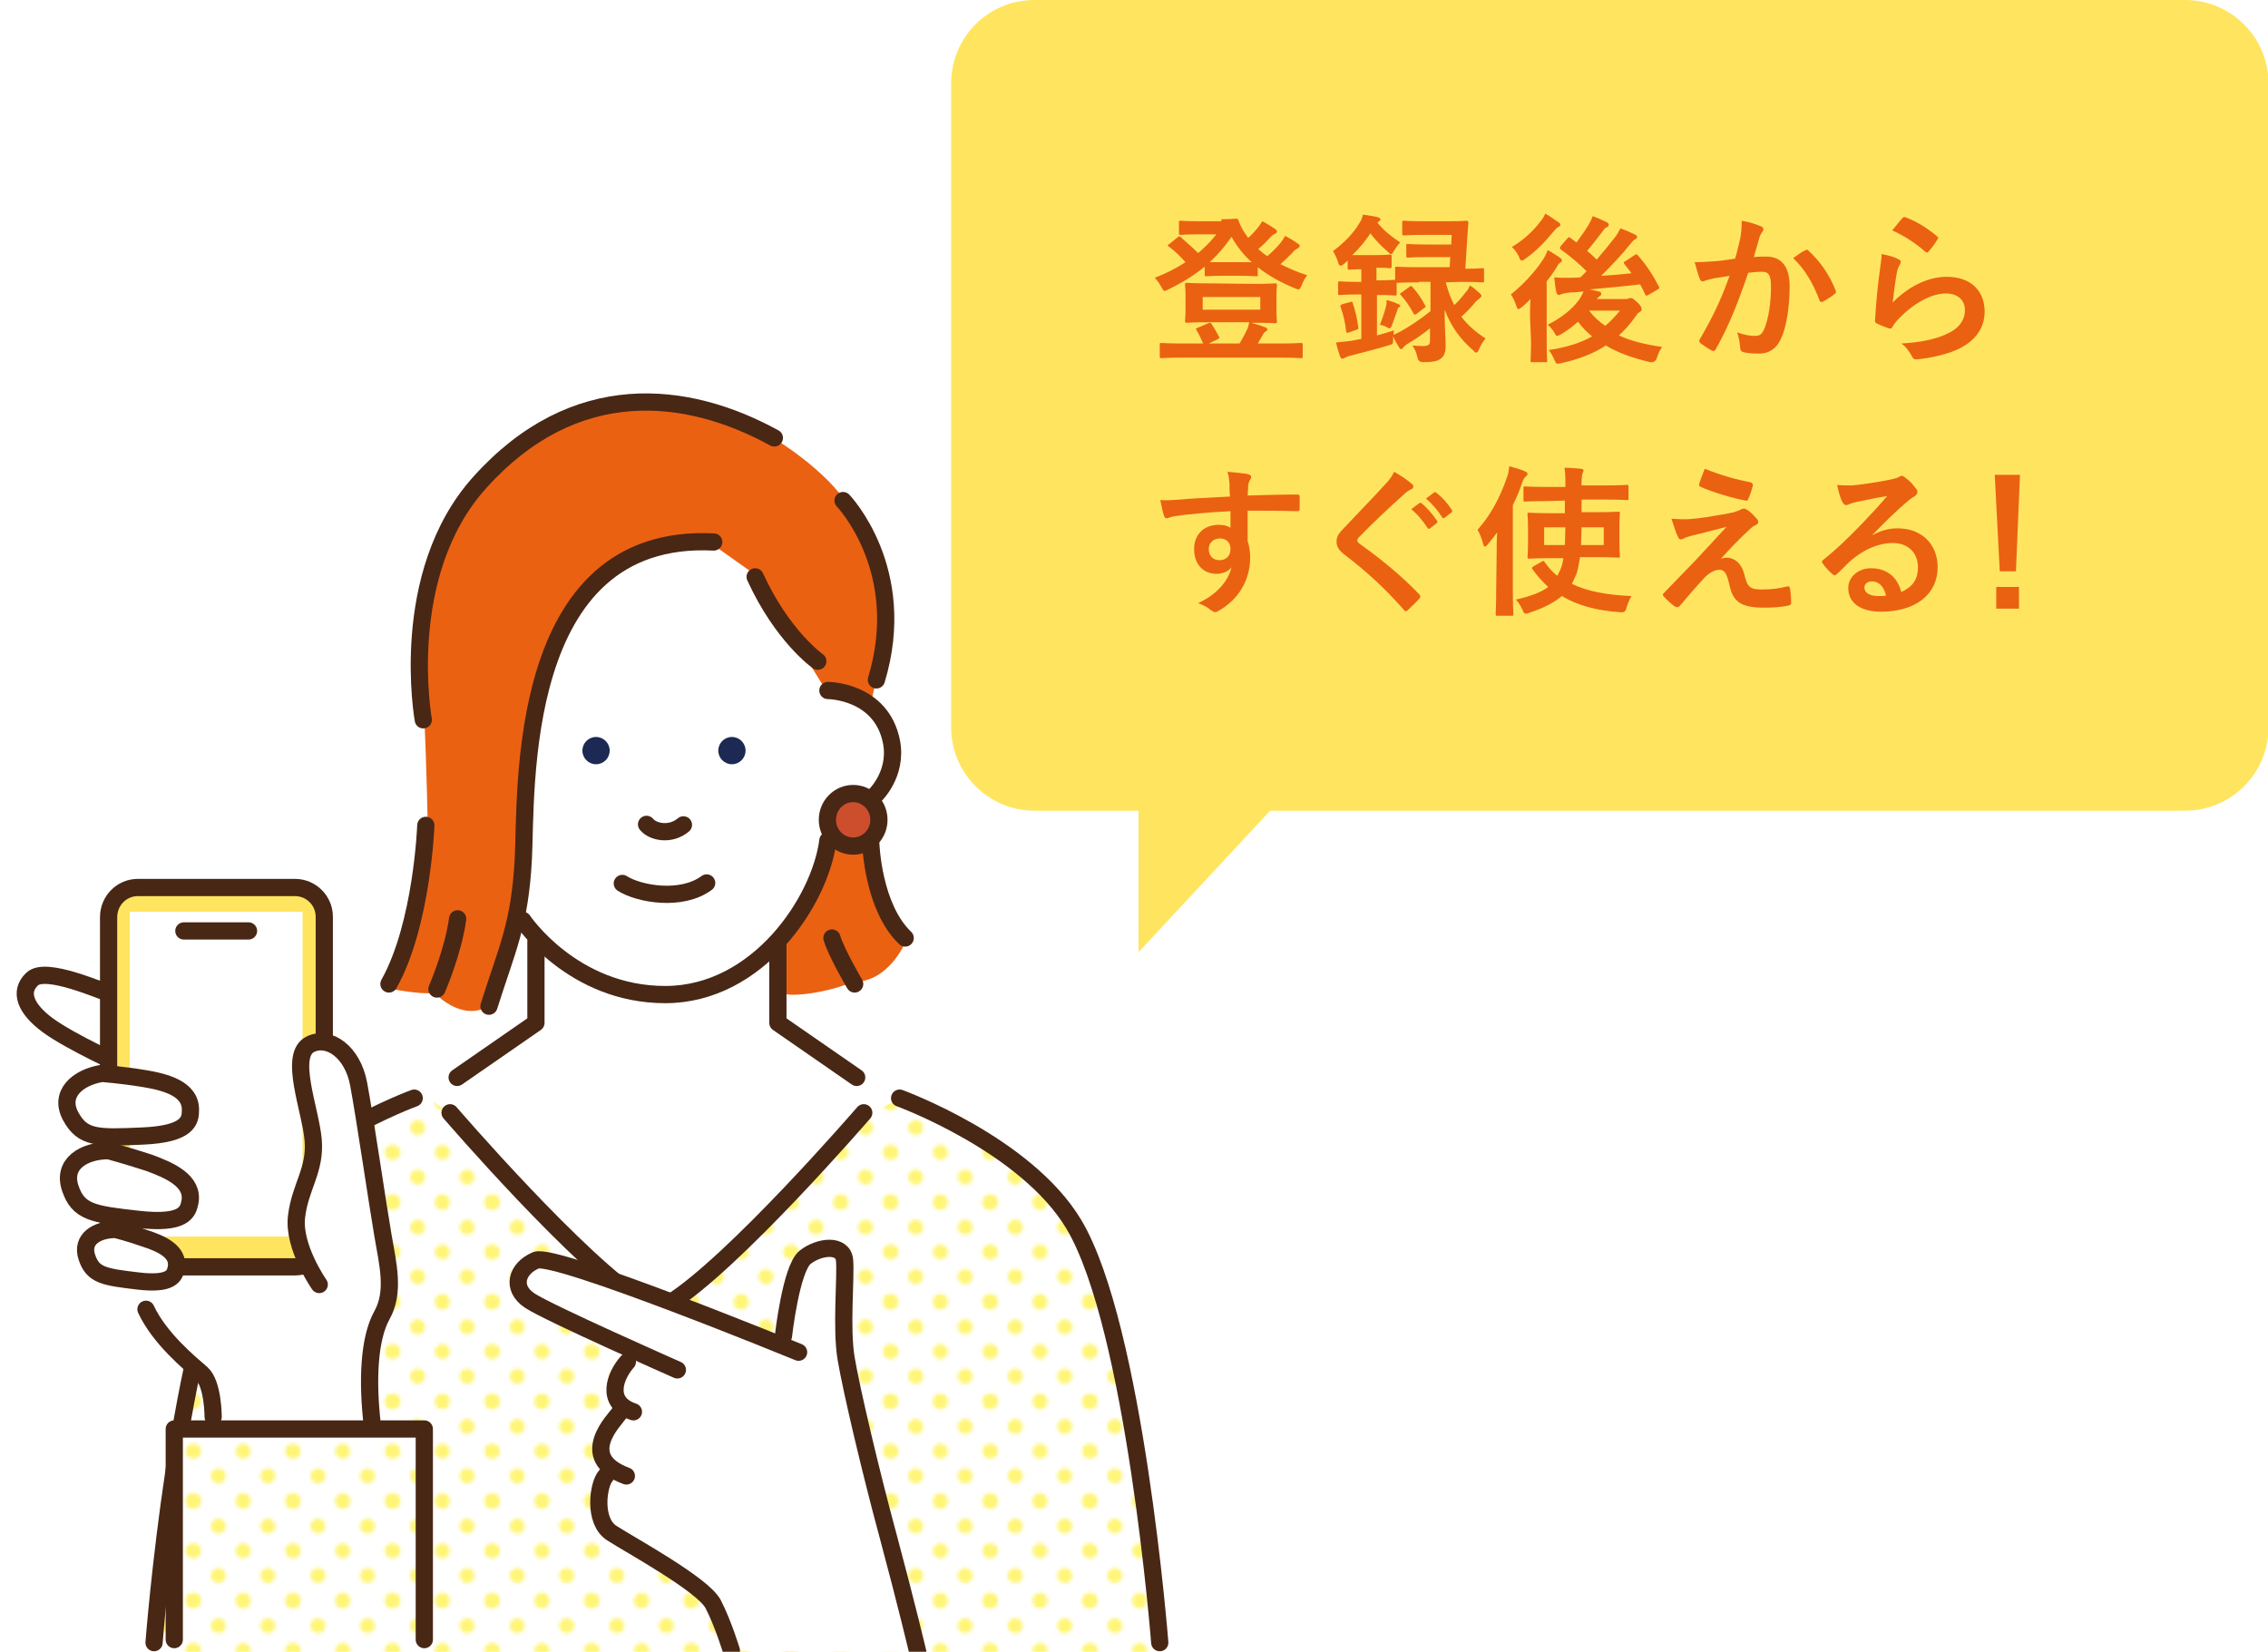 <?xml version="1.0" encoding="utf-8"?>
<!-- Generator: Adobe Illustrator 26.5.3, SVG Export Plug-In . SVG Version: 6.00 Build 0)  -->
<svg version="1.1" id="b" xmlns="http://www.w3.org/2000/svg" xmlns:xlink="http://www.w3.org/1999/xlink" x="0px" y="0px"
	 viewBox="0 0 449 327" style="enable-background:new 0 0 449 327;" xml:space="preserve">
<style type="text/css">
	.st0{fill:none;}
	.st1{fill:#FFF577;}
	.st2{fill:#FFE55F;}
	.st3{fill:#EB6112;}
	.st4{clip-path:url(#SVGID_00000122703090466352510600000013359078056346138799_);}
	.st5{fill:#FFFFFF;}
	.st6{fill:none;stroke:#482715;stroke-width:3.41;stroke-linecap:round;stroke-linejoin:round;}
	.st7{fill:#CC4E2D;stroke:#482715;stroke-width:3.41;stroke-linecap:round;stroke-linejoin:round;}
	.st8{fill:#1C2A53;}
	.st9{fill:url(#SVGID_00000056423909943774510010000004823375648366094262_);}
	.st10{fill:#FFE55F;stroke:#482715;stroke-width:3.41;stroke-linecap:round;stroke-linejoin:round;}
	.st11{fill:#FFFFFF;stroke:#482715;stroke-width:3.41;stroke-linecap:round;stroke-linejoin:round;}
	.st12{fill:url(#SVGID_00000111188944774433574390000012235237213072171146_);}
</style>
<pattern  y="349.1" width="28.8" height="28.8" patternUnits="userSpaceOnUse" id="e" viewBox="2.2 -31 28.8 28.8" style="overflow:visible;">
	<g>
		<rect x="2.2" y="-31" class="st0" width="28.8" height="28.8"/>
		<g>
			<rect x="2.2" y="-31" class="st0" width="28.8" height="28.8"/>
			<g>
				<path class="st1" d="M31-33.1c1.2,0,2.2,1,2.2,2.2c0,1.2-1,2.2-2.2,2.2c-1.2,0-2.2-1-2.2-2.2C28.8-32.2,29.8-33.1,31-33.1z"/>
				<path class="st1" d="M16.6-33.1c1.2,0,2.2,1,2.2,2.2c0,1.2-1,2.2-2.2,2.2s-2.2-1-2.2-2.2C14.4-32.2,15.4-33.1,16.6-33.1z"/>
				<path class="st1" d="M31-18.7c1.2,0,2.2,1,2.2,2.2s-1,2.2-2.2,2.2c-1.2,0-2.2-1-2.2-2.2S29.8-18.7,31-18.7z"/>
				<path class="st1" d="M16.6-18.7c1.2,0,2.2,1,2.2,2.2s-1,2.2-2.2,2.2s-2.2-1-2.2-2.2S15.4-18.7,16.6-18.7z"/>
				<path class="st1" d="M9.4-25.9c1.2,0,2.2,1,2.2,2.2s-1,2.2-2.2,2.2s-2.2-1-2.2-2.2S8.2-25.9,9.4-25.9z"/>
				<path class="st1" d="M23.8-25.9c1.2,0,2.2,1,2.2,2.2s-1,2.2-2.2,2.2s-2.2-1-2.2-2.2S22.6-25.9,23.8-25.9z"/>
				<path class="st1" d="M9.4-11.5c1.2,0,2.2,1,2.2,2.2s-1,2.2-2.2,2.2s-2.2-1-2.2-2.2S8.2-11.5,9.4-11.5z"/>
				<path class="st1" d="M23.8-11.5c1.2,0,2.2,1,2.2,2.2s-1,2.2-2.2,2.2s-2.2-1-2.2-2.2S22.6-11.5,23.8-11.5z"/>
			</g>
			<g>
				<path class="st1" d="M2.2-33.1c1.2,0,2.2,1,2.2,2.2c0,1.2-1,2.2-2.2,2.2S0-29.8,0-31C0-32.2,1-33.1,2.2-33.1z"/>
				<path class="st1" d="M2.2-18.7c1.2,0,2.2,1,2.2,2.2s-1,2.2-2.2,2.2S0-15.4,0-16.6S1-18.7,2.2-18.7z"/>
			</g>
			<g>
				<path class="st1" d="M31-4.3c1.2,0,2.2,1,2.2,2.2S32.2,0,31,0c-1.2,0-2.2-1-2.2-2.2S29.8-4.3,31-4.3z"/>
				<path class="st1" d="M16.6-4.3c1.2,0,2.2,1,2.2,2.2S17.8,0,16.6,0s-2.2-1-2.2-2.2S15.4-4.3,16.6-4.3z"/>
			</g>
			<path class="st1" d="M2.2-4.3c1.2,0,2.2,1,2.2,2.2S3.4,0,2.2,0S0-1,0-2.2S1-4.3,2.2-4.3z"/>
		</g>
	</g>
</pattern>
<g id="c">
	<g>
		<g>
			<g>
				<path class="st2" d="M204.8,0h227.8c9.1,0,16.5,7.4,16.5,16.5v127.5c0,9.1-7.4,16.5-16.5,16.5H204.8c-9.1,0-16.5-7.4-16.5-16.5
					V16.5C188.3,7.4,195.6,0,204.8,0z"/>
				<polyline class="st2" points="225.4,148.2 225.4,188.5 265.6,145.3 				"/>
			</g>
			<g>
				<path class="st3" d="M241.8,43.4c1.8,0,2.7-0.1,2.9-0.1c0.3,0,0.4,0,0.5,0.4c0.4,1,0.8,1.9,1.5,2.8c0.1,0.2,0.3,0.4,0.4,0.6
					c0.8-0.7,1.4-1.4,1.9-2c0.3-0.4,0.6-0.8,0.9-1.3c1,0.5,1.9,1.1,2.5,1.5c0.3,0.2,0.4,0.3,0.4,0.5c0,0.2-0.1,0.3-0.4,0.5
					c-0.3,0.1-0.6,0.3-1.1,0.9c-0.7,0.7-1.3,1.4-2.2,2.1c0.6,0.5,1.1,1,1.8,1.4c1.1-0.9,1.9-1.8,2.6-2.6c0.3-0.4,0.6-0.8,0.9-1.4
					c1,0.5,1.8,1,2.5,1.5c0.3,0.2,0.4,0.3,0.4,0.5s-0.2,0.3-0.4,0.5c-0.3,0.1-0.6,0.3-1.1,0.9c-0.7,0.7-1.4,1.4-2.3,2.2
					c1.6,0.8,3.4,1.6,5.3,2.2c-0.5,0.6-0.8,1.2-1.1,2c-0.3,0.6-0.4,0.8-0.6,0.8c-0.2,0-0.4-0.1-0.7-0.2c-2.9-1.2-5.4-2.6-7.4-4.2
					v1.5c0,0.3,0,0.3-0.4,0.3c-0.2,0-0.9-0.1-3.2-0.1H242c-2.3,0-3,0.1-3.1,0.1c-0.3,0-0.4,0-0.4-0.3v-1.6c-2.1,1.7-4.5,3.2-7.2,4.5
					c-0.4,0.2-0.6,0.3-0.7,0.3c-0.3,0-0.4-0.3-0.7-0.8c-0.4-0.7-0.7-1.2-1.3-1.8c2.3-0.9,4.3-1.9,6.1-3.1c-1.1-1.2-2.1-2.2-3.2-3
					c-0.2-0.1-0.3-0.2-0.3-0.3c0-0.1,0.1-0.2,0.3-0.3l1.6-1.3c0.3-0.2,0.4-0.3,0.6-0.1c1.2,1.1,2.3,2,3.5,3.2
					c1.3-1.1,2.5-2.3,3.6-3.7h-3.6c-2.4,0-3.2,0.1-3.4,0.1c-0.4,0-0.4,0-0.4-0.3v-2.2c0-0.3,0-0.3,0.4-0.3c0.2,0,1,0.1,3.4,0.1
					H241.8L241.8,43.4z M248.2,56.2c3,0,4-0.1,4.2-0.1c0.3,0,0.4,0,0.4,0.4c0,0.2-0.1,0.8-0.1,2.3v2.5c0,1.5,0.1,2.1,0.1,2.3
					c0,0.3,0,0.4-0.4,0.4c-0.2,0-1.2-0.1-4.2-0.1h-0.5c1.1,0.3,2,0.6,2.8,0.9c0.3,0.1,0.4,0.3,0.4,0.4c0,0.2-0.1,0.3-0.3,0.4
					c-0.3,0.2-0.4,0.3-0.6,0.7l-1,1.7h4.4c2.9,0,3.9-0.1,4.1-0.1c0.3,0,0.4,0,0.4,0.3v2.4c0,0.3,0,0.3-0.4,0.3
					c-0.2,0-1.2-0.1-4.1-0.1h-19.3c-2.9,0-3.9,0.1-4.1,0.1c-0.3,0-0.4,0-0.4-0.3v-2.4c0-0.3,0-0.3,0.4-0.3c0.2,0,1.2,0.1,4.1,0.1
					h4.1c-0.4-0.8-0.8-1.8-1.3-2.6c-0.2-0.3-0.2-0.4,0.2-0.5l2.1-0.9c0.4-0.2,0.5-0.1,0.7,0.2c0.5,0.8,1,1.6,1.4,2.4
					c0.2,0.3,0.1,0.4-0.3,0.6l-1.7,0.8h6.1c0.5-0.9,1-1.7,1.3-2.4c0.3-0.5,0.5-1.1,0.6-1.8h-8.1c-3,0-4,0.1-4.2,0.1
					c-0.3,0-0.4,0-0.4-0.4c0-0.2,0.1-0.8,0.1-2.3v-2.5c0-1.5-0.1-2.1-0.1-2.3c0-0.3,0-0.4,0.4-0.4c0.2,0,1.2,0.1,4.2,0.1L248.2,56.2
					L248.2,56.2z M238.1,61.3h11.4v-2.5h-11.4V61.3z M245.4,51.9c1.2,0,1.9,0,2.4,0c-1.6-1.4-2.9-3.1-4-5c-1.3,1.9-2.7,3.5-4.3,5
					c0.4,0,1.2,0,2.6,0H245.4L245.4,51.9z"/>
				<path class="st3" d="M286.2,55.9c0.5,1.7,1,3.2,1.7,4.5c0.9-0.8,1.6-1.7,2.4-2.7c0.3-0.3,0.5-0.7,0.7-1.2c0.8,0.5,1.3,1,2,1.6
					c0.2,0.2,0.3,0.4,0.3,0.5c0,0.1-0.2,0.3-0.4,0.5s-0.5,0.3-0.9,0.8c-0.7,0.9-1.6,1.8-2.7,2.8c1.3,1.7,2.9,3.1,4.8,4.3
					c-0.5,0.6-1,1.4-1.3,2.2c-0.2,0.4-0.3,0.6-0.5,0.6c-0.2,0-0.4-0.1-0.6-0.4c-2.7-2.3-4.5-4.9-5.7-8.1c0,3.8,0.2,5.6,0.2,7.1
					c0,1.2-0.2,2.1-1.1,2.7c-0.6,0.4-1.5,0.6-3.3,0.6c-0.7,0-1.1-0.3-1.2-1c-0.2-0.9-0.5-1.6-1-2.3c1,0.1,1.5,0.1,2.2,0.1
					c1,0,1.3-0.3,1.3-1v-2.5c-1.5,1.2-3.1,2.3-4.5,3.1c-0.4,0.3-0.7,0.5-0.8,0.7c-0.1,0.2-0.3,0.3-0.4,0.3s-0.3,0-0.4-0.3
					c-0.4-0.6-0.8-1.3-1.2-2.2c0,0.2,0,0.3,0,0.5c0,1.1,0,1-1,1.3c-2.3,0.7-4.7,1.3-7.4,2c-0.5,0.1-0.9,0.3-1.1,0.4
					s-0.3,0.2-0.5,0.2c-0.2,0-0.4-0.1-0.5-0.4c-0.3-0.9-0.6-1.8-0.8-2.8c1.1-0.1,1.9-0.2,2.8-0.3c0.7-0.1,1.5-0.3,2.2-0.4v-8.8h-0.9
					c-2.4,0-3.1,0.1-3.3,0.1c-0.4,0-0.4,0-0.4-0.3v-2.1c0-0.3,0-0.3,0.4-0.3c0.2,0,0.9,0.1,3.3,0.1h0.9v-2.5c-1.6,0-2.1,0.1-2.3,0.1
					c-0.3,0-0.4,0-0.4-0.4v-1.4c-0.3,0.2-0.5,0.5-0.7,0.6c-0.3,0.3-0.5,0.4-0.7,0.4c-0.2,0-0.4-0.2-0.5-0.7c-0.2-0.7-0.6-1.5-1-2.2
					c2.3-1.7,4.1-3.6,5.2-5.5c0.4-0.6,0.6-1.1,0.7-1.7c1,0.1,2.1,0.3,3,0.5c0.3,0.1,0.5,0.3,0.5,0.4c0,0.2-0.1,0.3-0.4,0.5l-0.2,0.2
					c1.3,1.6,2.6,2.6,4.5,3.9c-0.4,0.4-0.9,1.1-1.2,1.6c-0.3,0.5-0.4,0.7-0.6,0.7c-0.2,0-0.4-0.2-0.7-0.5c-1.4-1.2-2.5-2.4-3.4-3.6
					c-1,1.5-2.2,3-3.6,4.3c0.4,0,1,0,2.1,0h2.6c1.9,0,2.5-0.1,2.7-0.1c0.4,0,0.4,0,0.4,0.3v2c0,0.3,0,0.4-0.4,0.4
					c-0.2,0-0.7-0.1-2.6-0.1v2.5h0.2c2.4,0,3.1-0.1,3.3-0.1h0.2v-2.3c0-0.3,0-0.3,0.4-0.3c0.2,0,1.2,0.1,4.2,0.1h6.2l0.1-2h-4.7
					c-2.6,0-3.5,0.1-3.6,0.1c-0.3,0-0.4,0-0.4-0.3v-2.1c0-0.3,0-0.3,0.4-0.3c0.2,0,1.1,0.1,3.6,0.1h4.9l0.1-1.9h-5.8
					c-2.5,0-3.4,0.1-3.6,0.1c-0.3,0-0.4,0-0.4-0.3V44c0-0.3,0-0.3,0.4-0.3c0.2,0,1.1,0.1,3.6,0.1h5.1c2.6,0,3.4-0.1,3.6-0.1
					c0.3,0,0.4,0.1,0.4,0.4c-0.1,0.9-0.1,1.8-0.2,2.7l-0.4,6.4c2.3,0,3.1-0.1,3.3-0.1c0.4,0,0.4,0,0.4,0.3v2.2c0,0.3,0,0.3-0.4,0.3
					c-0.2,0-1.2-0.1-4.2-0.1L286.2,55.9L286.2,55.9z M267.3,59.8c0.4-0.1,0.5-0.1,0.5,0.2c0.5,1.4,0.9,3.2,1.1,4.8
					c0,0.3,0,0.4-0.4,0.5l-1.4,0.5c-0.5,0.2-0.5,0.1-0.6-0.2c-0.2-1.7-0.5-3.2-1.1-4.8c-0.1-0.3-0.1-0.4,0.4-0.6L267.3,59.8
					L267.3,59.8z M280.9,55.9c-3,0-4,0.1-4.2,0.1h-0.2v2.2c0,0.3,0,0.3-0.4,0.3c-0.2,0-0.9-0.1-3.3-0.1h-0.2v8
					c1.1-0.3,2.2-0.6,3.4-1c-0.1,0.3-0.1,0.6-0.1,0.9l1.4-0.7c1.8-1,3.9-2.4,5.9-4v-5.8H280.9L280.9,55.9z M274.4,60.6
					c0.1-0.3,0.1-0.7,0.1-1.2c0.8,0.2,1.8,0.5,2.3,0.8c0.3,0.1,0.4,0.2,0.4,0.3c0,0.2-0.1,0.3-0.2,0.3c-0.2,0.1-0.3,0.3-0.4,0.7
					c-0.3,0.8-0.6,1.7-1,2.8c-0.2,0.5-0.3,0.7-0.5,0.7c-0.1,0-0.4-0.1-0.7-0.3s-0.8-0.3-1.2-0.4C273.7,63,274.1,61.8,274.4,60.6
					L274.4,60.6z M279,56.8c0.2-0.1,0.3-0.2,0.3-0.2c0.1,0,0.2,0.1,0.3,0.2c1.1,1.2,1.8,2.3,2.5,3.6c0.2,0.3,0.2,0.4-0.2,0.6
					l-1.4,1.1c-0.2,0.1-0.3,0.2-0.4,0.2s-0.2-0.1-0.3-0.3c-0.7-1.3-1.5-2.5-2.5-3.6c-0.2-0.2-0.2-0.3,0.2-0.5L279,56.8L279,56.8z"/>
				<path class="st3" d="M302.9,62.8c0-1,0-2.4,0.1-3.6c-0.6,0.6-1.1,1.1-1.7,1.6c-0.4,0.3-0.6,0.4-0.7,0.4s-0.3-0.2-0.4-0.6
					c-0.3-0.9-0.7-1.8-1.1-2.3c2.5-2,4.9-4.6,6.5-7.1c0.3-0.5,0.6-1.1,0.8-1.7c0.9,0.5,1.7,1,2.4,1.5c0.3,0.2,0.4,0.3,0.4,0.6
					c0,0.2-0.1,0.3-0.2,0.3c-0.3,0.2-0.5,0.4-0.7,0.8c-0.6,1-1.3,2-2.1,3v11.8c0,2.6,0.1,3.8,0.1,3.9c0,0.3,0,0.3-0.4,0.3h-2.6
					c-0.3,0-0.3,0-0.3-0.3c0-0.2,0.1-1.4,0.1-3.9L302.9,62.8L302.9,62.8z M308.4,43.9c0.3,0.2,0.5,0.3,0.5,0.6s-0.2,0.3-0.5,0.5
					c-0.2,0.1-0.5,0.4-0.9,0.9c-1.5,1.8-3.2,3.7-5.5,5.3c-0.4,0.3-0.6,0.4-0.7,0.4c-0.2,0-0.4-0.2-0.6-0.8c-0.4-0.8-0.9-1.5-1.4-1.9
					c2.2-1.3,4.2-3.1,5.7-5.1c0.5-0.6,0.7-1,0.9-1.5C306.9,42.8,307.6,43.4,308.4,43.9L308.4,43.9z M323.6,50.5
					c0.4-0.2,0.4-0.2,0.6,0c1.8,2,3.1,4.1,4.2,6.2c0.2,0.3,0.1,0.4-0.2,0.6l-1.9,1.1c-0.4,0.2-0.5,0.2-0.6-0.1c-0.3-0.7-0.6-1.3-1-2
					c-3.2,0.4-6.9,0.7-10,1c0.7,0.1,1.2,0.3,1.8,0.4c0.4,0.1,0.5,0.2,0.5,0.5c0,0.2-0.1,0.3-0.4,0.5c-0.1,0.1-0.3,0.3-0.5,0.5h5.6
					c0.3,0,0.5,0,0.7-0.1c0.1-0.1,0.3-0.1,0.5-0.1c0.3,0,0.5,0.2,1.3,0.9c0.7,0.7,0.8,1,0.8,1.3c0,0.3-0.1,0.4-0.4,0.6
					c-0.3,0.1-0.5,0.4-1,1.1c-0.9,1.3-2,2.5-3.1,3.5c2.3,1.1,5.2,1.8,8.6,2.3c-0.5,0.5-0.8,1.3-1.1,2.2c-0.2,0.6-0.7,0.9-1.3,0.8
					c-3.4-0.8-6.3-1.8-8.8-3.3c-2.4,1.6-5.3,2.7-8.8,3.5c-1,0.2-1,0.2-1.4-0.7c-0.3-0.7-0.6-1.3-1.1-1.9c3.4-0.5,6.3-1.4,8.6-2.7
					c-1-0.8-2-1.8-2.8-2.9c-1,0.9-2.2,1.8-3.4,2.5c-0.4,0.2-0.6,0.3-0.7,0.3c-0.2,0-0.4-0.2-0.6-0.7c-0.4-0.6-0.8-1.1-1.3-1.5
					c2.9-1.5,4.7-3,6.1-4.8c0.3-0.4,0.7-1.1,1-1.8c-0.9,0.1-1.8,0.2-2.6,0.2c-0.8,0.1-1.4,0.2-1.7,0.3c-0.2,0.1-0.4,0.2-0.6,0.2
					c-0.3,0-0.4-0.3-0.5-0.6c-0.2-0.9-0.3-1.9-0.4-2.9c0.8,0.1,1.8,0.1,2.5,0.1c0.9,0,1.8,0,2.7-0.1l1.2-1.2c-1.7-1.7-3.3-3-5.1-4.3
					c-0.1-0.1-0.2-0.2-0.2-0.3s0.1-0.2,0.2-0.4l1.3-1.5c0.3-0.3,0.3-0.3,0.6-0.1c0.4,0.3,0.8,0.6,1.2,0.9c0.7-1,1.5-2,2.4-3.5
					c0.3-0.5,0.6-1.1,0.8-1.7c0.9,0.3,2,0.8,2.8,1.2c0.3,0.2,0.4,0.3,0.4,0.5c0,0.2-0.2,0.4-0.4,0.5c-0.3,0.1-0.5,0.3-0.9,0.9
					c-1,1.3-2,2.6-3,3.8c0.7,0.5,1.3,1.1,1.9,1.7c1.3-1.5,2.5-3,3.6-4.4c0.4-0.5,0.8-1.2,1.1-1.8c1.1,0.4,2,0.8,2.8,1.2
					c0.4,0.2,0.5,0.3,0.5,0.5s-0.2,0.4-0.4,0.5c-0.3,0.1-0.5,0.4-1.1,1.1c-1.5,1.9-3.5,4-5.6,6.1c2-0.1,4.1-0.3,6-0.5
					c-0.5-0.6-0.9-1.2-1.4-1.8c-0.2-0.3-0.2-0.4,0.2-0.6L323.6,50.5L323.6,50.5z M314.6,61.5c0.9,1.2,2,2.2,3.2,3
					c1.1-0.9,2-1.9,2.9-3L314.6,61.5L314.6,61.5z"/>
				<path class="st3" d="M344.5,47.3c0.2-1,0.3-2.2,0.3-3.6c1.7,0.3,2.6,0.6,3.8,1.1c0.3,0.1,0.5,0.3,0.5,0.6c0,0.2-0.1,0.3-0.2,0.5
					c-0.3,0.4-0.5,0.8-0.6,1.2c-0.4,1.3-0.7,2.5-1.1,3.8c0.9-0.1,1.8-0.1,2.5-0.1c3,0,4.6,2,4.6,5.9s-0.6,8-1.7,10.3
					c-0.9,2.1-2.5,3-4.3,3c-1.5,0-2.5-0.1-3.2-0.3c-0.4-0.1-0.6-0.4-0.6-0.9c-0.1-1-0.2-1.9-0.6-3c1.4,0.5,2.5,0.7,3.5,0.7
					c1.1,0,1.5-0.4,2-1.7c0.7-1.8,1.2-4.8,1.2-8c0-2.3-0.4-3-1.8-3c-0.8,0-1.8,0.1-2.7,0.2c-2.1,6.2-3.9,10.6-6.4,15.1
					c-0.2,0.4-0.5,0.5-0.8,0.3c-0.6-0.3-1.8-1.1-2.2-1.4c-0.2-0.2-0.3-0.3-0.3-0.5c0-0.1,0-0.2,0.1-0.3c2.6-4.5,4.2-7.8,5.9-12.6
					c-1.2,0.2-2.3,0.4-3.1,0.5c-0.8,0.2-1.3,0.3-1.8,0.5c-0.5,0.2-0.8,0.1-1-0.4c-0.3-0.7-0.6-1.9-1-3.3c1.4,0,2.8-0.1,4.2-0.2
					c1.3-0.1,2.5-0.3,3.8-0.5C344,49.6,344.2,48.4,344.5,47.3L344.5,47.3z M357.5,49.5c0.2-0.1,0.4-0.1,0.6,0.2
					c2.2,2,4.1,4.7,5.3,7.8c0.1,0.3,0.1,0.5-0.1,0.6c-0.5,0.5-1.8,1.3-2.4,1.6c-0.3,0.2-0.6,0.1-0.7-0.3c-1.3-3.4-2.9-6.1-5.2-8.3
					C355.7,50.6,356.6,49.9,357.5,49.5L357.5,49.5z"/>
				<path class="st3" d="M375.8,51.3c0.4,0.2,0.5,0.3,0.5,0.6c0,0.2-0.1,0.3-0.2,0.5c-0.3,0.5-0.5,1.1-0.6,1.7
					c-0.3,1.6-0.6,4-0.8,5.8c2.9-3,6.8-5.1,10.7-5.1c4.7,0,7.5,2.7,7.5,6.9c0,3.5-2.1,5.8-4.8,7.2c-2.1,1.1-5.4,1.9-8.2,2.2
					c-0.7,0.1-1,0.1-1.3-0.4c-0.6-1.1-1.2-2-2.2-2.7c3.6-0.2,6.7-0.8,8.8-1.8c2.6-1.1,3.8-2.8,3.8-4.8c0-1.7-1.1-3.3-3.8-3.3
					s-6.2,1.8-9.2,4.9c-0.6,0.6-1,1.1-1.4,1.8c-0.2,0.3-0.3,0.3-0.7,0.2c-0.7-0.3-1.5-0.5-2.2-0.9c-0.3-0.1-0.5-0.2-0.5-0.6
					c0.2-3.7,0.6-7.5,1-10.3c0.1-1,0.3-1.8,0.3-2.9C373.7,50.5,375.1,50.9,375.8,51.3L375.8,51.3z M376.6,43.2
					c0.2-0.2,0.4-0.3,0.6-0.2c2.4,0.9,4.4,2.2,6.3,3.8c0.2,0.1,0.2,0.2,0.2,0.3c0,0.1-0.1,0.2-0.2,0.4c-0.4,0.7-1.1,1.6-1.6,2.2
					c-0.1,0.2-0.3,0.3-0.4,0.3c-0.1,0-0.2-0.1-0.4-0.2c-1.8-1.6-3.9-3-6.5-4.2C375.5,44.6,376.1,43.7,376.6,43.2L376.6,43.2z"/>
				<path class="st3" d="M243.4,95.7c-0.1-0.9-0.1-1.4-0.4-2.3c1.4,0.1,3,0.3,3.8,0.4c0.5,0.1,0.9,0.3,0.9,0.6
					c0,0.3-0.1,0.4-0.3,0.7c-0.1,0.2-0.2,0.5-0.3,0.9c0,0.4,0,0.8-0.1,2.1c3.5-0.1,6.8-0.2,9.8-0.2c0.4,0,0.5,0.1,0.5,0.5
					c0,0.8,0,1.6,0,2.4c0,0.3-0.2,0.4-0.5,0.4c-3.3-0.1-6.4-0.1-9.8-0.1c0,2,0,4,0,6c0.3,0.9,0.5,2.1,0.5,3.2
					c0,3.7-1.5,7.6-5.7,10.3c-0.5,0.3-1,0.6-1.2,0.6s-0.6-0.2-1-0.5c-0.7-0.6-1.6-1-2.4-1.3c3.7-1.7,6-4.4,6.6-7.1
					c-0.6,0.9-1.9,1.3-3,1.3c-2.5,0-4.4-1.8-4.4-4.9s2.2-4.8,4.8-4.8c1,0,1.9,0.2,2.4,0.6c0-1.1,0-2.2,0-3.3c-4,0.2-8.6,0.6-11.1,1
					c-0.7,0.1-1.2,0.4-1.5,0.4c-0.3,0-0.4-0.1-0.5-0.4c-0.3-0.6-0.5-1.9-0.8-3.2c1.2,0.1,2.2,0,3.9-0.1c1.9-0.2,6.1-0.4,9.9-0.6
					C243.4,97.4,243.4,96.6,243.4,95.7L243.4,95.7z M239.3,108.7c0,1.4,0.9,2.2,2.1,2.2s2.2-0.7,2.2-2.2c0-1.3-0.8-2.1-2.1-2.1
					C240.4,106.6,239.3,107.3,239.3,108.7L239.3,108.7z"/>
				<path class="st3" d="M279.5,95.8c0.2,0.1,0.3,0.4,0.3,0.5c0,0.3-0.2,0.5-0.5,0.6c-0.4,0.2-0.9,0.5-1.5,1.1
					c-2.8,2.5-6.3,5.8-8.7,8.3c-0.3,0.3-0.4,0.5-0.4,0.7c0,0.2,0.1,0.3,0.4,0.6c4.2,3,8.5,6.5,11.9,10.1c0.1,0.2,0.2,0.3,0.2,0.4
					s-0.1,0.2-0.2,0.4c-0.7,0.8-1.7,1.7-2.2,2.2c-0.2,0.2-0.3,0.3-0.5,0.3s-0.2-0.1-0.4-0.3c-3.7-4.2-7.3-7.5-11.6-10.8
					c-1.2-0.9-1.7-1.6-1.7-2.7s0.6-1.8,1.6-2.8c2.7-2.9,5.4-5.6,8.1-8.6c0.9-0.9,1.3-1.6,1.7-2.4C277.4,94.2,278.6,95,279.5,95.8
					L279.5,95.8z M281,99.6c0.2-0.1,0.3-0.1,0.5,0.1c1,0.8,2.1,2.1,3,3.4c0.1,0.2,0.1,0.3-0.1,0.5l-1.3,1c-0.2,0.2-0.4,0.1-0.5-0.1
					c-1-1.5-2-2.7-3.2-3.7L281,99.6L281,99.6z M283.9,97.5c0.2-0.1,0.3-0.1,0.5,0.1c1.2,0.9,2.3,2.2,3,3.3c0.1,0.2,0.2,0.4-0.1,0.6
					l-1.3,1c-0.3,0.2-0.4,0.1-0.5-0.1c-0.9-1.4-1.9-2.6-3.2-3.7L283.9,97.5L283.9,97.5z"/>
				<path class="st3" d="M296.3,109.3c0-1.2,0-2.5,0.1-3.9c-0.6,0.8-1.2,1.6-1.9,2.4c-0.2,0.3-0.4,0.4-0.5,0.4
					c-0.2,0-0.3-0.2-0.4-0.6c-0.3-1.1-0.7-2.1-1.1-2.7c2.6-2.9,4.5-6.5,5.8-10.3c0.3-0.7,0.4-1.5,0.5-2.3c1.1,0.3,2.2,0.6,3.1,1
					c0.4,0.2,0.5,0.3,0.5,0.5s-0.1,0.4-0.4,0.6c-0.2,0.2-0.4,0.4-0.7,1.3c-0.5,1.5-1.1,2.9-1.8,4.3v16.7c0,3.1,0.1,4.7,0.1,4.9
					c0,0.3,0,0.3-0.4,0.3h-2.7c-0.3,0-0.4,0-0.4-0.3c0-0.2,0.1-1.7,0.1-4.9L296.3,109.3L296.3,109.3z M306.4,99.2
					c-3.2,0-4.2,0.1-4.4,0.1c-0.3,0-0.4,0-0.4-0.3v-2.4c0-0.3,0-0.3,0.4-0.3c0.2,0,1.2,0.1,4.4,0.1h3.5V96c0-1.6,0-2.5-0.2-3.4
					c1.1,0,2.2,0.1,3.3,0.2c0.3,0,0.5,0.2,0.5,0.3c0,0.2-0.1,0.4-0.2,0.6c-0.1,0.3-0.2,0.8-0.2,2.2v0.2h4.5c3.1,0,4.2-0.1,4.4-0.1
					c0.4,0,0.4,0,0.4,0.3v2.4c0,0.3,0,0.3-0.4,0.3c-0.2,0-1.2-0.1-4.4-0.1h-4.5v2.5h2.9c3,0,4.1-0.1,4.3-0.1c0.3,0,0.4,0,0.4,0.3
					c0,0.2-0.1,0.9-0.1,2.6v3.3c0,1.7,0.1,2.4,0.1,2.6c0,0.3,0,0.3-0.4,0.3c-0.2,0-1.3-0.1-4.3-0.1h-3.2c-0.2,1.3-0.4,2.4-0.7,3.3
					c-0.3,0.7-0.6,1.3-0.9,2c3.1,1.5,7,2.2,11.8,2.4c-0.4,0.6-0.7,1.4-1,2.3c-0.1,0.7-0.5,1-1.2,0.9c-4.8-0.3-8.6-1.4-11.6-3.2
					c-1.4,1.2-3.4,2.3-6.4,3.3c-0.3,0.1-0.5,0.2-0.7,0.2c-0.3,0-0.5-0.2-0.7-0.8c-0.4-0.8-0.8-1.5-1.3-2c3.1-0.7,5.1-1.5,6.4-2.5
					c-1.1-1-2.2-2.2-3.1-3.5c-0.2-0.3-0.2-0.3,0.2-0.6l1.6-0.9c0.4-0.2,0.5-0.2,0.6,0.1c0.8,1.1,1.6,2,2.5,2.7
					c0.2-0.4,0.4-0.8,0.6-1.2c0.3-0.7,0.5-1.4,0.6-2.3h-2.4c-3,0-4.1,0.1-4.3,0.1c-0.3,0-0.4,0-0.4-0.3c0-0.2,0.1-0.9,0.1-2.6v-3.3
					c0-1.7-0.1-2.3-0.1-2.6c0-0.3,0-0.3,0.4-0.3c0.2,0,1.2,0.1,4.3,0.1h2.7v-2.5L306.4,99.2L306.4,99.2z M305.7,104.4v3.5h4.1
					c0-1,0.1-2.2,0.1-3.5H305.7z M317.5,107.9v-3.5h-4.4l-0.1,3.5H317.5z"/>
				<path class="st3" d="M337.7,102.4c2.5-0.4,4.3-0.7,5.6-1c0.5-0.2,0.9-0.3,1.3-0.5c0.3-0.2,0.4-0.2,0.7-0.2
					c0.2,0,0.3,0.1,0.5,0.2c0.6,0.3,1.3,1,1.9,1.7c0.2,0.2,0.4,0.5,0.4,0.7c0,0.3-0.2,0.5-0.6,0.7c-0.5,0.2-0.7,0.4-1,0.7
					c-2.4,2.2-3.7,3.6-5.8,5.9c0.4-0.1,0.8-0.2,1.1-0.2c1.5,0,2.9,1,3.5,3.2c0.6,2.6,1.1,3.1,3.5,3.1c1.9,0,3.4-0.2,5-0.6
					c0.4-0.1,0.5,0.1,0.6,0.5c0.1,0.7,0.2,1.8,0.2,2.8c0,0.3-0.2,0.4-0.6,0.5c-1.4,0.3-3.2,0.4-4.7,0.4c-4.7,0-6.2-1.2-6.9-4.4
					c-0.5-2.2-0.9-3.1-2-3.1c-0.8,0-1.8,0.4-3,1.6c-1.4,1.5-3.8,4.3-4.9,5.6c-0.1,0.1-0.3,0.2-0.5,0.2c-0.1,0-0.2,0-0.4-0.1
					c-0.8-0.6-1.7-1.4-2.2-2c-0.1-0.1-0.2-0.2-0.2-0.3c0-0.2,0.1-0.3,0.3-0.5c2-2.1,4-4.1,6-6.2c1.2-1.3,2.9-3.1,6.3-6.8
					c-2.4,0.6-4.5,1.2-6.7,1.7c-1,0.3-1.5,0.4-1.7,0.6c-0.3,0.1-0.5,0.2-0.7,0.2s-0.4-0.2-0.5-0.5c-0.4-0.8-0.8-2-1.3-3.6
					C333.7,102.9,335,102.8,337.7,102.4L337.7,102.4z M346.6,95.5c0.3,0.1,0.5,0.3,0.4,0.7c-0.2,0.8-0.6,2-0.9,2.6
					c-0.1,0.3-0.3,0.4-0.5,0.3c-2.8-0.5-6.6-1.7-8.9-2.7c-0.2-0.1-0.4-0.2-0.3-0.6c0.2-0.7,0.6-1.8,1.1-3
					C340.7,94.1,343.6,94.9,346.6,95.5L346.6,95.5z"/>
				<path class="st3" d="M370.6,106c1.8-1,3.3-1.4,5.1-1.4c4.7,0,7.9,3.1,7.9,7.7c0,5.3-4.3,8.8-11.2,8.8c-4,0-6.5-1.7-6.5-4.7
					c0-2.2,2-3.9,4.5-3.9c3,0,5.2,1.6,6,4.7c2.2-1,3.3-2.4,3.3-4.9c0-2.9-2-4.8-5-4.8c-2.7,0-5.6,1.2-8.2,3.4
					c-0.9,0.8-1.8,1.8-2.8,2.7c-0.2,0.2-0.4,0.3-0.5,0.3c-0.1,0-0.3-0.1-0.5-0.3c-0.7-0.6-1.4-1.4-1.9-2.1c-0.2-0.3-0.1-0.5,0.2-0.7
					c2.5-2,4.7-4.1,7.6-7.1c2-2.1,3.5-3.7,5-5.5c-1.9,0.3-4.2,0.8-6.2,1.2c-0.4,0.1-0.8,0.2-1.3,0.4c-0.2,0.1-0.5,0.2-0.6,0.2
					c-0.3,0-0.5-0.2-0.7-0.5c-0.4-0.7-0.7-1.6-1.1-3.5c1,0.1,2,0.1,3,0.1c2-0.2,4.8-0.6,7.3-1.1c0.8-0.2,1.4-0.3,1.8-0.5
					c0.2-0.1,0.5-0.3,0.6-0.3c0.3,0,0.5,0.1,0.7,0.3c1,0.7,1.6,1.4,2.1,2.1c0.3,0.3,0.4,0.5,0.4,0.8c0,0.3-0.2,0.6-0.5,0.8
					c-0.5,0.3-0.8,0.5-1.4,1C375.2,101.3,373,103.5,370.6,106L370.6,106L370.6,106z M370.6,115.1c-0.9,0-1.5,0.5-1.5,1.2
					c0,1,0.9,1.7,2.8,1.7c0.6,0,1,0,1.5-0.1C372.9,116.1,372,115.1,370.6,115.1L370.6,115.1z"/>
				<path class="st3" d="M399.1,113.1h-3.2L394.9,94h5L399.1,113.1z M399.7,116.2v4.3h-4.5v-4.3H399.7z"/>
			</g>
		</g>
		<g>
			<defs>
				<rect id="SVGID_1_" y="56.3" width="235.2" height="270.7"/>
			</defs>
			<clipPath id="SVGID_00000121976701371578475000000001609345977050592900_">
				<use xlink:href="#SVGID_1_"  style="overflow:visible;"/>
			</clipPath>
			<g style="clip-path:url(#SVGID_00000121976701371578475000000001609345977050592900_);">
				<g>
					<g>
						<path class="st5" d="M83.5,224.6c-2.1-3.5-2.7-6.5-2.7-6.5l14.7-8l10.4-8.5l0.6-16.7l-4.5-3.8l1.4-14.9c0,0,2.3-28.1,2.9-28.4
							s9.8-21.8,9.8-21.8l11.7-6.5l13.8-2.4l5.9,1.2l4.4,7.6l9.5,14.1l6.4,6.5l8.2,8.2l-0.3,8.2l-2.9,5.2L166,159l-2.3,5.2l0.3,5.9
							l-7.4,13l-3.5,5.8l1.7,13.6L181,219L165,235.9l-35.9,24.3l-35.9-26.5L83.5,224.6L83.5,224.6z"/>
						<path class="st3" d="M84.7,165c0,0-0.2-13.6-0.8-24.7c-0.6-11.1,2-30.5,2-30.5l10.3-15.3l15.1-11.7l15.1-2.3
							c0,0,16.5,0.6,17,1.1s9.2,4.8,9.2,4.8s11.1,6.5,15.6,14.1c4.5,7.6,8.2,21.1,8.2,21.1l-3.8,16.8l2.4,5.2l1.1,10.8l-3,7.1
							l1.8,18.1l4.4,6.8c0,0-3.3,8.2-10.6,8c-4.1,2-13.8,3.5-14.2,1.8s0.1-8.6,0.1-8.6L161,176l3.8-8.8c0,0-0.3-8.5,0.8-8.9
							c1.1-0.4,9.6-2.3,9.6-2.3l0.3-13.2l-7.3-4.2l-4.9-2.3l-4.9-7.9l-9.7-15.2l-7.9-5.6l-17.7,3.3l-10,10.5l-7.9,22.6l-1.1,24.3
							l-3.3,18.5l-4.8,12.7c0,0-4.1,2.7-10-2.9c-3.2,0.3-8.9-0.9-8.9-0.9l7.3-27.1L84.7,165L84.7,165z"/>
						<g>
							<path class="st6" d="M103.5,182.2c0,0,9.8,14.7,28.2,14.7s30.7-18.6,32.2-30.5"/>
							<path class="st6" d="M149.5,114.2c5.4,11.8,12.4,16.7,12.4,16.7"/>
							<path class="st6" d="M163.9,136.7c0,0,10.6,0,12.6,10.2c1.2,6.4-3.3,10.6-3.3,10.6"/>
							<ellipse class="st7" cx="168.9" cy="162.3" rx="5.1" ry="5.2"/>
							<path class="st6" d="M166.9,99.1c0,0,13.2,13.7,6.6,35.5"/>
							<path class="st6" d="M172.4,167.1c0,0,0.4,12.5,6.8,18.6"/>
							<path class="st6" d="M164.7,185.7c0.9,3,4.5,9.1,4.5,9.1"/>
							<path class="st6" d="M84.3,163.4c0,0-0.7,19.6-7.3,31.4"/>
							<path class="st6" d="M90.6,181.9c-0.9,6.6-4.1,13.9-4.1,13.9"/>
							<path class="st6" d="M96.8,199.2c3.6-11.4,6.1-16.1,6.8-29.1s-1.8-64.8,37.7-62.8"/>
							<path class="st6" d="M83.8,142.5c0,0-5.2-28.7,11.1-46.9c18.8-21,41.1-18.4,58.4-8.9"/>
							<path class="st6" d="M128,163.2c1.2,1.5,4.7,2.3,7.3,0.1"/>
							<path class="st6" d="M123.2,174.9c3.3,2.1,11.7,3.6,16.7-0.1"/>
							<polyline class="st6" points="154,186.4 154,202.5 169.6,213.3 							"/>
							<polyline class="st6" points="106.1,186.4 106.1,202.5 90.5,213.3 							"/>
							<ellipse class="st8" cx="144.9" cy="148.6" rx="2.7" ry="2.7"/>
							<ellipse class="st8" cx="118" cy="148.6" rx="2.7" ry="2.7"/>
						</g>
					</g>
					<g>
						<path class="st5" d="M30.2,325.2c0,2,5.5,23.4,61.8,23.9s127.9-1.1,130.4-5.2s7.7-18.6,7.7-18.6l-9.3-64.4l-10.9-22.3
							l-19.5-17.1l-12-4.1l-7,3.4l-20,20.2l-14.8,13.2l-7.9,4.8l-13.9-11.8l-20.9-23l-8.9-6.8l-4.3,0.9L54.1,234l-12.5,23.4
							c0,0-4.8,24.3-4.8,25S30.2,325.2,30.2,325.2L30.2,325.2z"/>
						
							<pattern  id="SVGID_00000097467902798851892160000018045616666859357101_" xlink:href="#e" patternTransform="matrix(0.68 0 0 -0.68 -5700.191 -10488.963)">
						</pattern>
						<path style="fill:url(#SVGID_00000097467902798851892160000018045616666859357101_);" d="M30.2,325.2c0,2,5.5,23.4,61.8,23.9
							s127.9-1.1,130.4-5.2s7.7-18.6,7.7-18.6l-9.3-64.4l-10.9-22.3l-19.5-17.1l-12-4.1l-7,3.4l-20,20.2l-14.8,13.2l-7.9,4.8
							l-13.9-11.8l-20.9-23l-8.9-6.8l-4.3,0.9L54.1,234l-12.5,23.4c0,0-4.8,24.3-4.8,25S30.2,325.2,30.2,325.2L30.2,325.2z"/>
						<g>
							<path class="st6" d="M178.1,217.4c0,0,25,9.1,34.5,25c12.1,20.3,17,82.8,17,82.8"/>
							<path class="st6" d="M171,220.3c0,0-25.9,30-38.6,37.8"/>
							<path class="st6" d="M82,217.4c0,0-25,9.1-34.5,25c-12.2,20.3-17,82.8-17,82.8"/>
							<path class="st6" d="M127.7,258.1c-12.7-7.7-38.6-37.8-38.6-37.8"/>
						</g>
					</g>
					<g>
						<g>
							<path class="st5" d="M42.4,282.9h31L73.1,270c0,0,3-10,3.5-13.8c0.4-3.8-0.8-12.4-0.8-12.4l-1.1-10l-22.1-11.4l-20.1-19
								l-14.4-7.7l-10.6-2.4l-2.1,3.5c0,0,0.3,2.4,0.9,3s14.5,10.5,14.5,10.5l0.6,29.6l1.2,8.6l6.5,10.6l3.9,6.4l5.8,6.8l1.5,1.4
								L42.4,282.9L42.4,282.9z"/>
							<path class="st6" d="M22.8,197.1c-3-1-13.7-5.8-16.4-3.3S5,199.7,9.5,203c4.5,3.3,14.9,8,14.9,8"/>
							<path class="st10" d="M27.3,175.7h31.1c3.2,0,5.8,2.6,5.8,5.8V245c0,3.2-2.6,5.8-5.8,5.8H27.3c-3.2,0-5.8-2.6-5.8-5.8v-63.4
								C21.5,178.3,24.1,175.7,27.3,175.7z"/>
							<rect x="25.7" y="180.5" class="st5" width="34.2" height="64.3"/>
							<path class="st11" d="M20.2,212.5c-4.9,0.8-8.6,4.1-6.2,8.5c2.4,4.4,5.3,4.3,14.3,3.9c9-0.4,9.4-3.1,9.4-5.1
								c0.1-4.3-5-5.6-9.3-6.3S20.2,212.5,20.2,212.5z"/>
							<path class="st11" d="M21.5,227.8c-4.9,0-9.2,2.6-7.6,7.4s4.5,5.2,13.5,6.2s9.8-1.4,10.2-3.4c0.8-4.2-4-6.3-8.1-7.8
								C25.2,228.8,21.5,227.8,21.5,227.8L21.5,227.8z"/>
							<path class="st11" d="M22.9,243.4c-3.7,0-6.9,1.9-5.7,5.5c1.2,3.6,3.4,3.9,10.1,4.7c6.7,0.8,7.3-1.1,7.6-2.6
								c0.6-3.2-3-4.8-6.1-5.8C25.7,244.1,22.9,243.4,22.9,243.4L22.9,243.4z"/>
							<path class="st6" d="M28.9,259.2c2.7,5.8,8.7,10.7,11,12.7c2.3,2,2.3,8.6,2.3,8.6"/>
							<line class="st6" x1="36.4" y1="184.3" x2="49.2" y2="184.3"/>
						</g>
						<g>
							<path class="st5" d="M63.2,254.3c0,0-5.2-7.4-4.5-13.4s3.8-9.2,3.3-15.2c-0.5-6-5-16.9-0.5-19c3.6-1.7,8.3,1.5,9.5,7.9
								s3.8,24.1,4.8,29.9s2.4,11.3-0.2,15.9L63.2,254.3L63.2,254.3z"/>
							<path class="st6" d="M63.2,254.3c0,0-5.2-7.4-4.5-13.4s3.8-9.2,3.3-15.2c-0.5-6-5-16.9-0.5-19c3.6-1.7,8.3,1.5,9.5,7.9
								s3.8,24.1,4.8,29.9s2.4,11.3-0.2,15.9c-2.6,4.7-2.9,13.1-1.9,21.7"/>
						</g>
					</g>
					<g>
						<rect x="34.5" y="282.9" class="st5" width="49.5" height="41.7"/>
						
							<pattern  id="SVGID_00000082359093051308218300000004961833030286849685_" xlink:href="#e" patternTransform="matrix(0.68 0 0 -0.68 -5700.191 -10488.963)">
						</pattern>
						
							<rect x="34.5" y="282.9" style="fill:url(#SVGID_00000082359093051308218300000004961833030286849685_);" width="49.5" height="41.7"/>
						<polyline class="st6" points="34.5,324.6 34.5,282.9 84,282.9 84,324.6 						"/>
					</g>
					<g>
						<path class="st5" d="M155.1,264.5c0,0,1.5-13.4,4.3-15.6s7.5-2.7,7.8,0.6s-0.7,13.4,0.3,19.4c1,6,4.8,22.2,8.3,35.1
							c3.5,13,5.9,23.1,5.9,23.1l-36.9-0.3c0,0-1.6-5.4-3.6-9.2c-2-3.9-16.3-11.7-20.1-14.1s-2.7-9.5-1.2-11.3h4.1
							c-10-3.6-2.2-11.1-1.5-12.3l2.9-0.5c-5.8-1.9-3.6-7.2-1.2-9.9l9.8,1.6c0,0-25.4-11.2-29.2-13.7c-3.8-2.5-2.5-6.4,1.2-8
							c3.8-1.6,52,18.2,52,18.2L155.1,264.5L155.1,264.5z"/>
						<g>
							<path class="st6" d="M158.1,267.7c0,0-48.3-19.8-52-18.2c-3.8,1.6-5,5.5-1.2,8s29.2,13.7,29.2,13.7"/>
							<path class="st6" d="M124.2,269.6c-2.4,2.7-4.5,8,1.2,9.9"/>
							<path class="st6" d="M122.5,279.9c-0.7,1.1-8.5,8.6,1.5,12.3"/>
							<path class="st6" d="M119.9,292.2c-1.5,1.7-2.5,8.9,1.2,11.3s18.1,10.2,20.1,14.1c2,3.9,3.6,9.2,3.6,9.2"/>
							<path class="st6" d="M155.1,264.5c0,0,1.5-13.4,4.3-15.6s7.5-2.7,7.8,0.6s-0.7,13.4,0.3,19.4c1,6,4.8,22.2,8.3,35.1
								c3.5,13,5.9,23.1,5.9,23.1"/>
						</g>
					</g>
				</g>
			</g>
		</g>
	</g>
</g>
</svg>
